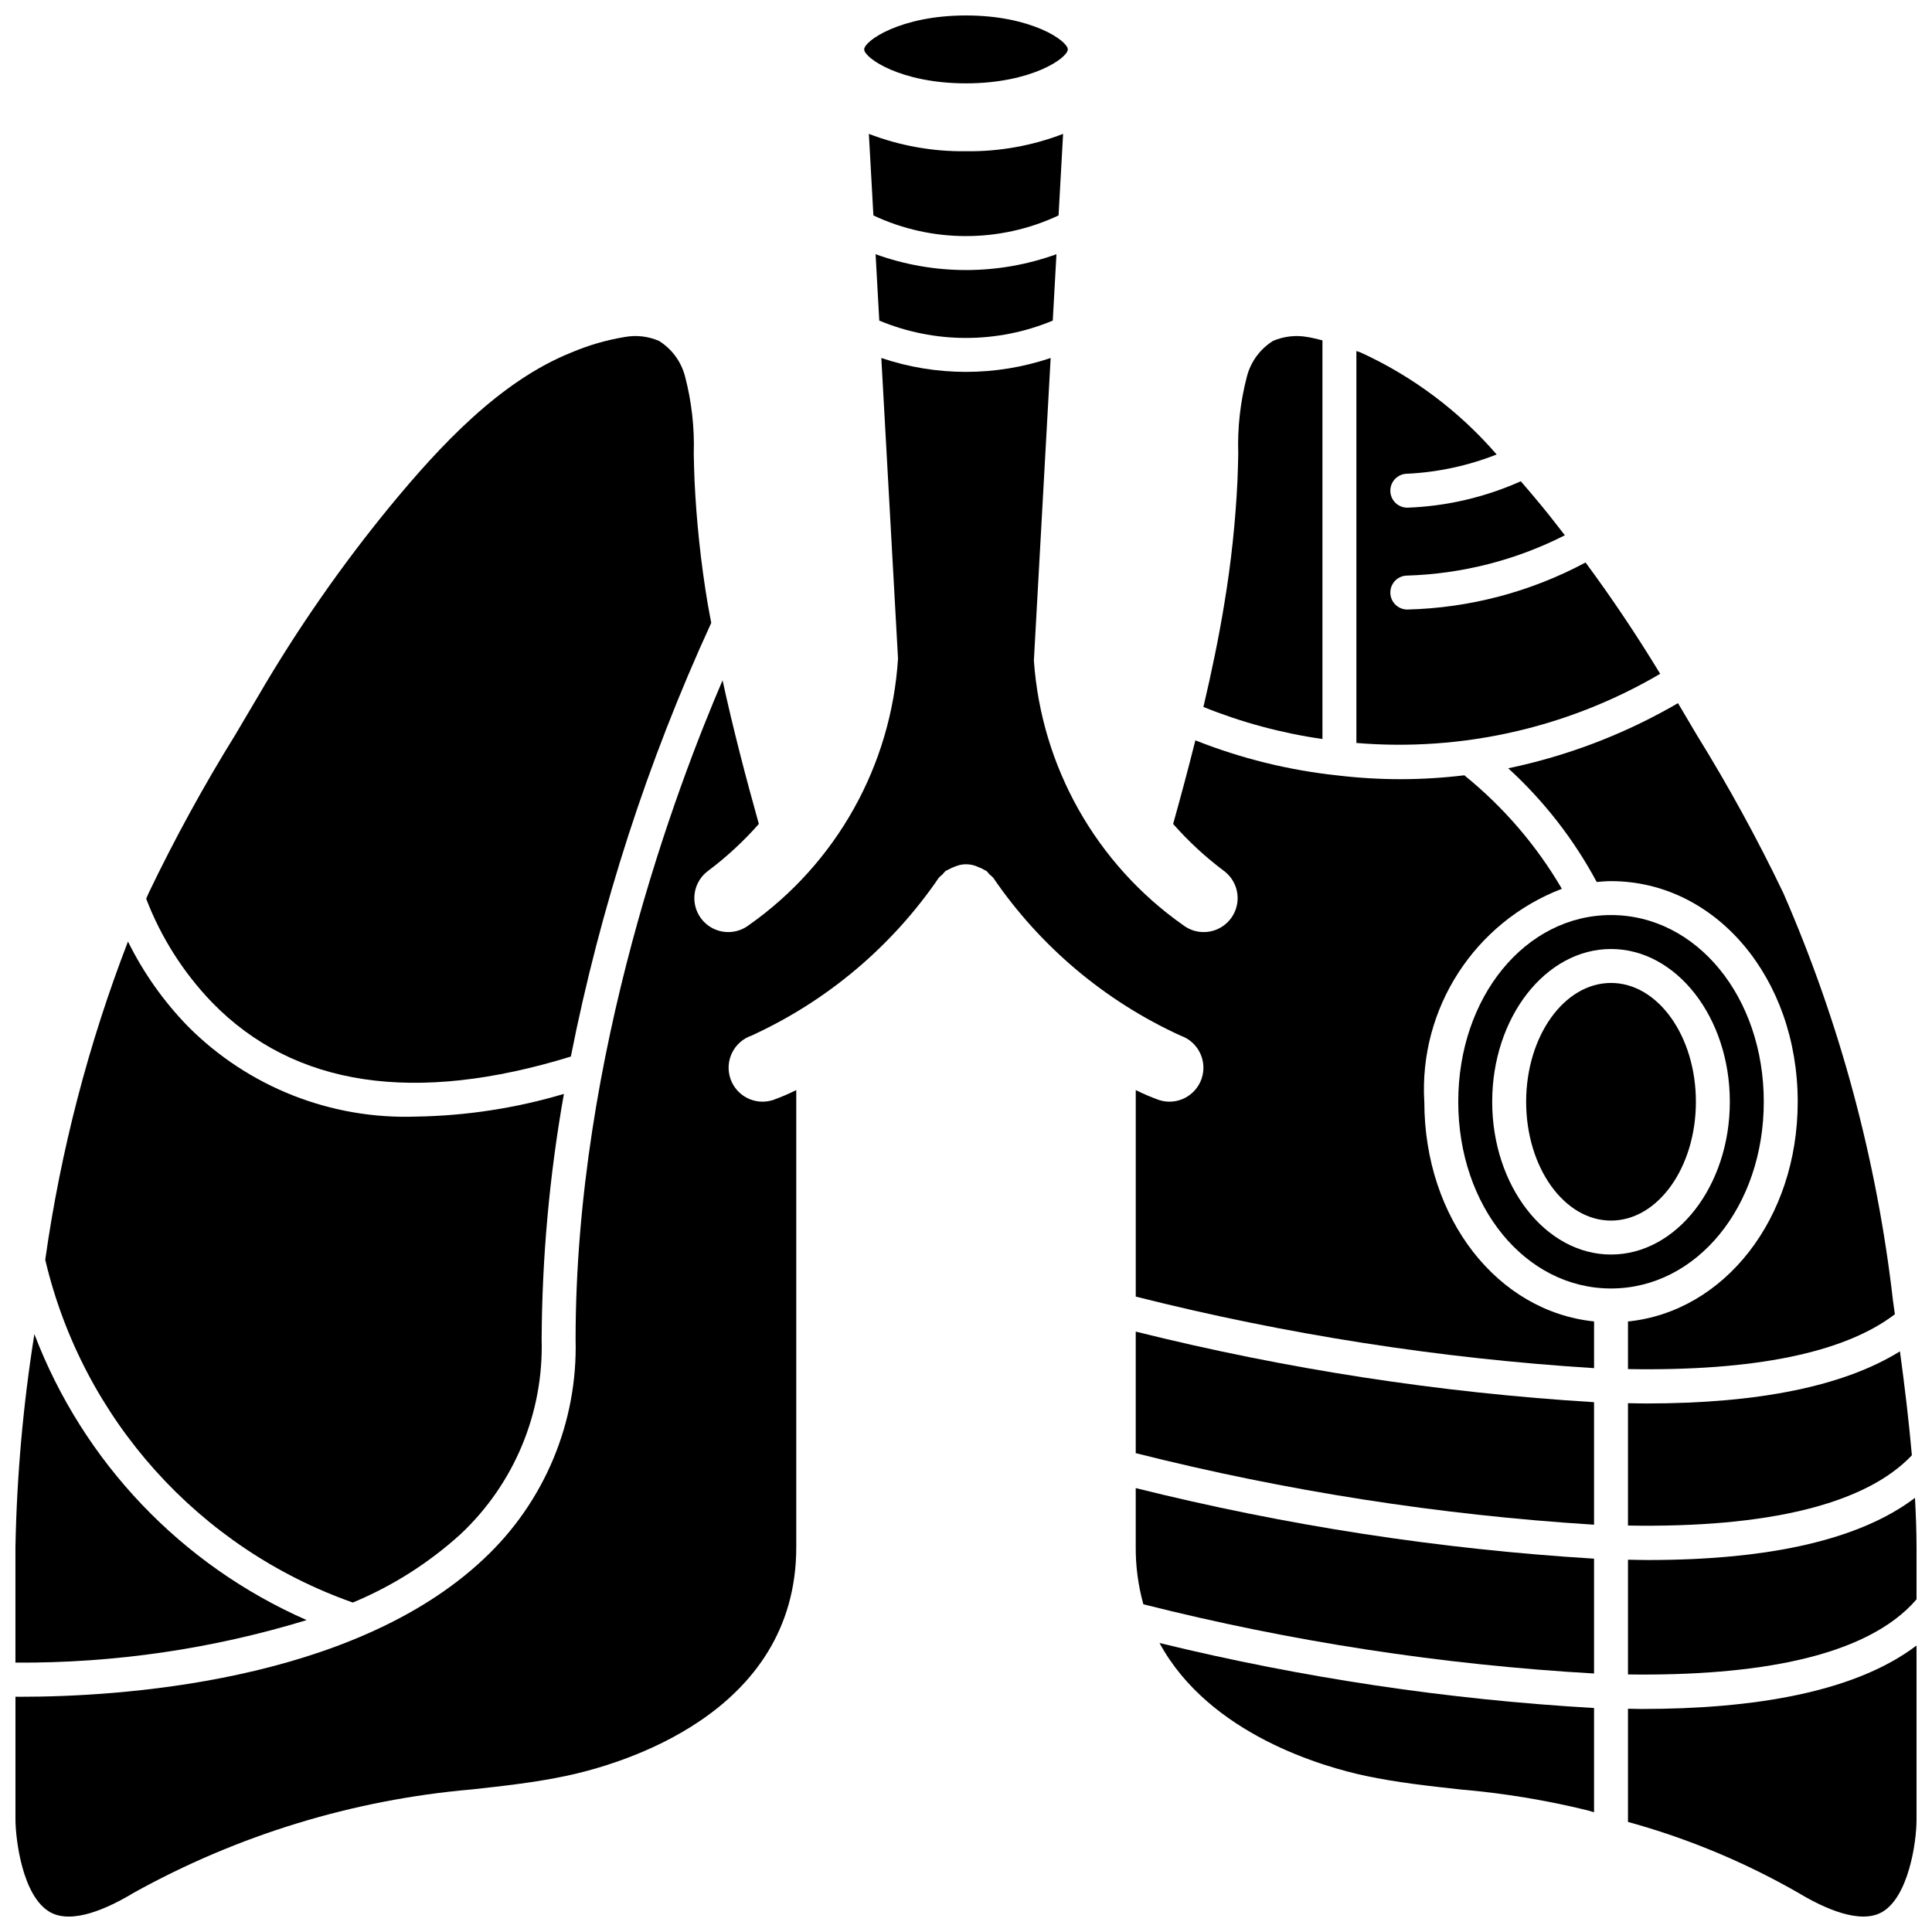 <?xml version="1.0" encoding="UTF-8"?>
<!-- Uploaded to: ICON Repo, www.iconrepo.com, Generator: ICON Repo Mixer Tools -->
<svg width="800px" height="800px" version="1.1" viewBox="144 144 512 512" xmlns="http://www.w3.org/2000/svg">
 <defs>
  <clipPath id="e">
   <path d="m373 148.09h54v18.906h-54z"/>
  </clipPath>
  <clipPath id="d">
   <path d="m148.09 497h77.906v88h-77.906z"/>
  </clipPath>
  <clipPath id="c">
   <path d="m575 580h76.902v71.902h-76.902z"/>
  </clipPath>
  <clipPath id="b">
   <path d="m575 540h76.902v48h-76.902z"/>
  </clipPath>
  <clipPath id="a">
   <path d="m148.09 238h418.91v413.9h-418.91z"/>
  </clipPath>
 </defs>
 <path d="m237.5 568.69c10.496-4.359 20.16-10.496 28.574-18.141 14.203-13.336 22.016-32.113 21.465-51.59 0.109-21.816 2.086-43.586 5.902-65.066-12.684 3.773-25.828 5.797-39.062 6.012-22.637 0.824-44.59-7.84-60.566-23.898-6.445-6.621-11.809-14.211-15.898-22.496-10.492 27.188-17.848 55.484-21.926 84.336 9.926 42.188 40.645 76.422 81.512 90.844z"/>
 <g clip-path="url(#e)">
  <path d="m400 166.09c17.355 0 26.914-6.707 26.977-8.969l0.004-0.047c-0.051-2.258-9.613-8.977-26.98-8.977-17.371 0-26.934 6.719-26.98 8.977v0.047c0.062 2.262 9.621 8.969 26.98 8.969z"/>
 </g>
 <path d="m425.73 179.48c-8.207 3.152-16.941 4.715-25.734 4.598-8.793 0.117-17.527-1.445-25.738-4.598l1.203 21.617c15.543 7.293 33.527 7.293 49.07-0.004z"/>
 <path d="m295.28 424c7.852-39.637 20.34-78.211 37.207-114.93-0.312-1.777-0.695-3.535-0.984-5.316-1.773-10.691-2.926-21.477-3.441-32.301-0.105-2.394-0.16-4.793-0.211-7.195 0.223-6.914-0.555-13.824-2.312-20.52-1.016-3.902-3.488-7.266-6.914-9.398-2.856-1.23-6.008-1.59-9.066-1.031-4.871 0.801-9.629 2.188-14.172 4.121-18.977 7.613-34.898 24.832-47.961 40.672-12.953 15.781-24.625 32.57-34.914 50.207l-6.16 10.418c-8.398 13.562-16.066 27.566-22.965 41.949-0.227 0.492-0.426 1.008-0.648 1.504 3.93 10.258 9.883 19.617 17.508 27.527 21.738 22.301 53.738 27.016 95.035 14.289z"/>
 <path d="m583.97 322.57c-6.246-10.273-12.852-20.141-19.781-29.504-14.555 7.793-30.734 12.062-47.238 12.465-2.484 0-4.496-2.016-4.496-4.5s2.012-4.496 4.496-4.496c14.535-0.449 28.789-4.094 41.754-10.68-2.035-2.609-4.055-5.242-6.137-7.762-1.789-2.172-3.641-4.363-5.539-6.555-9.48 4.25-19.695 6.629-30.078 7-1.605 0.004-3.09-0.852-3.898-2.242-0.805-1.395-0.805-3.106-0.004-4.5 0.805-1.391 2.289-2.25 3.894-2.254 8.121-0.387 16.121-2.113 23.684-5.102-9.93-11.484-22.215-20.699-36.02-27.016-0.414-0.164-0.746-0.246-1.148-0.402v103.87c28.082 2.344 56.207-4.059 80.512-18.324z"/>
 <path d="m567.14 377.73c1.258-0.109 2.512-0.219 3.793-0.219 27.746 0 49.48 25.684 49.48 58.477 0 30.996-19.426 55.609-44.98 58.219v12.617c33.391 0.566 57.27-4.273 70.727-14.527l-0.012-0.094-0.473-3.391c-4.269-37.285-14.066-73.73-29.066-108.13-6.898-14.383-14.566-28.387-22.965-41.949l-4.961-8.387c-13.973 8.129-29.164 13.957-44.988 17.258 9.461 8.645 17.391 18.832 23.445 30.129z"/>
 <path d="m575.43 515.86v32.426c37.191 0.645 63.012-5.695 75.238-18.621-0.805-9.105-1.898-18.258-3.164-27.543-14.727 9.141-37.152 13.812-67.172 13.812-1.598 0-3.269-0.047-4.902-0.074z"/>
 <path d="m494.46 234.2c-1.367-0.328-2.789-0.719-4.031-0.895-3.059-0.547-6.211-0.188-9.066 1.039-3.422 2.141-5.894 5.508-6.914 9.414-1.754 6.688-2.527 13.594-2.301 20.504-0.055 2.402-0.105 4.801-0.211 7.199-0.52 10.828-1.672 21.613-3.445 32.301-1.504 9.309-3.453 18.512-5.574 27.594 10.137 4.086 20.727 6.938 31.543 8.492z"/>
 <g clip-path="url(#d)">
  <path d="m153.11 497.55c-2.981 18.688-4.66 37.559-5.019 56.48v30.582c26.148 0.172 52.172-3.629 77.176-11.273-33.23-14.578-59.223-41.883-72.156-75.789z"/>
 </g>
 <path d="m376.04 211.37 0.977 17.594c14.715 6.129 31.266 6.129 45.977 0l0.977-17.594c-15.484 5.594-32.441 5.598-47.93 0z"/>
 <g clip-path="url(#c)">
  <path d="m575.43 596.83v30c15.77 4.336 30.93 10.645 45.121 18.777 6.898 4.156 16.344 8.414 22.176 5.133 6.934-3.918 9.172-18.199 9.172-24.504v-46.156c-16.441 12.477-43.391 16.816-72.84 16.816-1.199 0-2.426-0.051-3.629-0.066z"/>
 </g>
 <path d="m611.42 435.98c0-27.746-17.781-49.48-40.484-49.48s-40.484 21.734-40.484 49.48 17.781 49.48 40.484 49.48 40.484-21.734 40.484-49.48zm-40.484 40.484c-17.359 0-31.488-18.16-31.488-40.484s14.129-40.484 31.488-40.484 31.488 18.16 31.488 40.484-14.129 40.484-31.488 40.484z"/>
 <path d="m593.43 435.98c0 17.391-10.07 31.488-22.492 31.488s-22.492-14.098-22.492-31.488 10.07-31.488 22.492-31.488 22.492 14.098 22.492 31.488"/>
 <g clip-path="url(#b)">
  <path d="m651.49 540.95c-14.438 10.93-38.078 16.473-70.754 16.473-1.719 0-3.535-0.059-5.305-0.086v30.41c33.805 0.453 63.281-4.531 76.469-19.906v-13.805c0-4.391-0.18-8.738-0.41-13.086z"/>
 </g>
 <g clip-path="url(#a)">
  <path d="m521.45 435.98c-1.426-24.742 13.32-47.566 36.461-56.441-6.688-11.438-15.383-21.578-25.672-29.93-0.055-0.043-0.082-0.109-0.133-0.152-5.606 0.676-11.242 1.023-16.887 1.035-5.613 0-11.223-0.332-16.797-1-12.91-1.375-25.57-4.504-37.637-9.293-1.891 7.539-3.871 14.93-5.891 22.152 4.047 4.606 8.562 8.777 13.473 12.453 2.578 1.926 3.934 5.082 3.555 8.277-0.383 3.195-2.441 5.945-5.402 7.207-2.961 1.262-6.371 0.848-8.941-1.094-23.094-16.23-37.637-42.012-39.59-70.172l4.445-80.152c-14.555 4.91-30.32 4.91-44.875 0l4.426 79.652c-1.777 28.344-16.336 54.344-39.57 70.672-2.57 1.941-5.981 2.356-8.941 1.094-2.961-1.262-5.023-4.012-5.402-7.207-0.383-3.195 0.973-6.352 3.555-8.277 4.906-3.676 9.422-7.848 13.473-12.453-3.426-12.25-6.769-25.004-9.613-38.059-11.941 27.762-38.949 98.945-38.949 174.66 0.59 21.969-8.262 43.137-24.312 58.148-35.027 33.039-97.609 36.559-122.68 36.559-0.535 0-0.949-0.012-1.449-0.012v32.582c0.027 5.019 1.766 20.344 9.191 24.516 5.852 3.289 15.27-0.988 22.156-5.144 27.578-15.309 58.074-24.637 89.5-27.375 8.688-0.957 16.887-1.859 25.066-3.59 14.312-3.023 61.008-16.336 61.008-60.613v-121.14c-1.996 0.996-4.051 1.871-6.148 2.629-4.695 1.527-9.742-1.008-11.312-5.688-1.574-4.676 0.914-9.746 5.574-11.367 20.059-9.172 37.234-23.645 49.676-41.863 0.297-0.309 0.617-0.59 0.957-0.852 0.258-0.336 0.539-0.652 0.844-0.945 0.145-0.109 0.32-0.125 0.469-0.223 1.027-0.566 2.113-1.016 3.238-1.34 1.648-0.379 3.379-0.195 4.906 0.527 0.602 0.207 1.176 0.48 1.715 0.816 0.145 0.098 0.316 0.113 0.461 0.219 0.301 0.293 0.582 0.605 0.836 0.938 0.344 0.262 0.664 0.551 0.965 0.859 12.434 18.219 29.609 32.695 49.672 41.863 4.664 1.621 7.148 6.691 5.578 11.367-1.574 4.68-6.621 7.215-11.312 5.688-2.102-0.758-4.152-1.633-6.152-2.629v54.73c39.816 10.039 80.473 16.387 121.46 18.961v-12.383c-25.559-2.609-44.984-27.223-44.984-58.219z"/>
 </g>
 <path d="m444.98 554.03c-0.023 5.109 0.656 10.195 2.019 15.121 39.141 9.887 79.133 16.031 119.44 18.344v-30.434c-40.973-2.508-81.629-8.766-121.46-18.703z"/>
 <path d="m444.98 529.1c39.816 10.039 80.473 16.387 121.46 18.961v-32.465c-40.973-2.508-81.629-8.773-121.46-18.707z"/>
 <path d="m505.99 614.64c8.18 1.73 16.379 2.633 25.066 3.59 11.293 0.965 22.492 2.801 33.5 5.492 0.605 0.164 1.27 0.371 1.883 0.539v-27.621c-38.832-2.238-77.379-8.004-115.16-17.23 13.191 24.301 43.625 32.887 54.711 35.23z"/>
</svg>